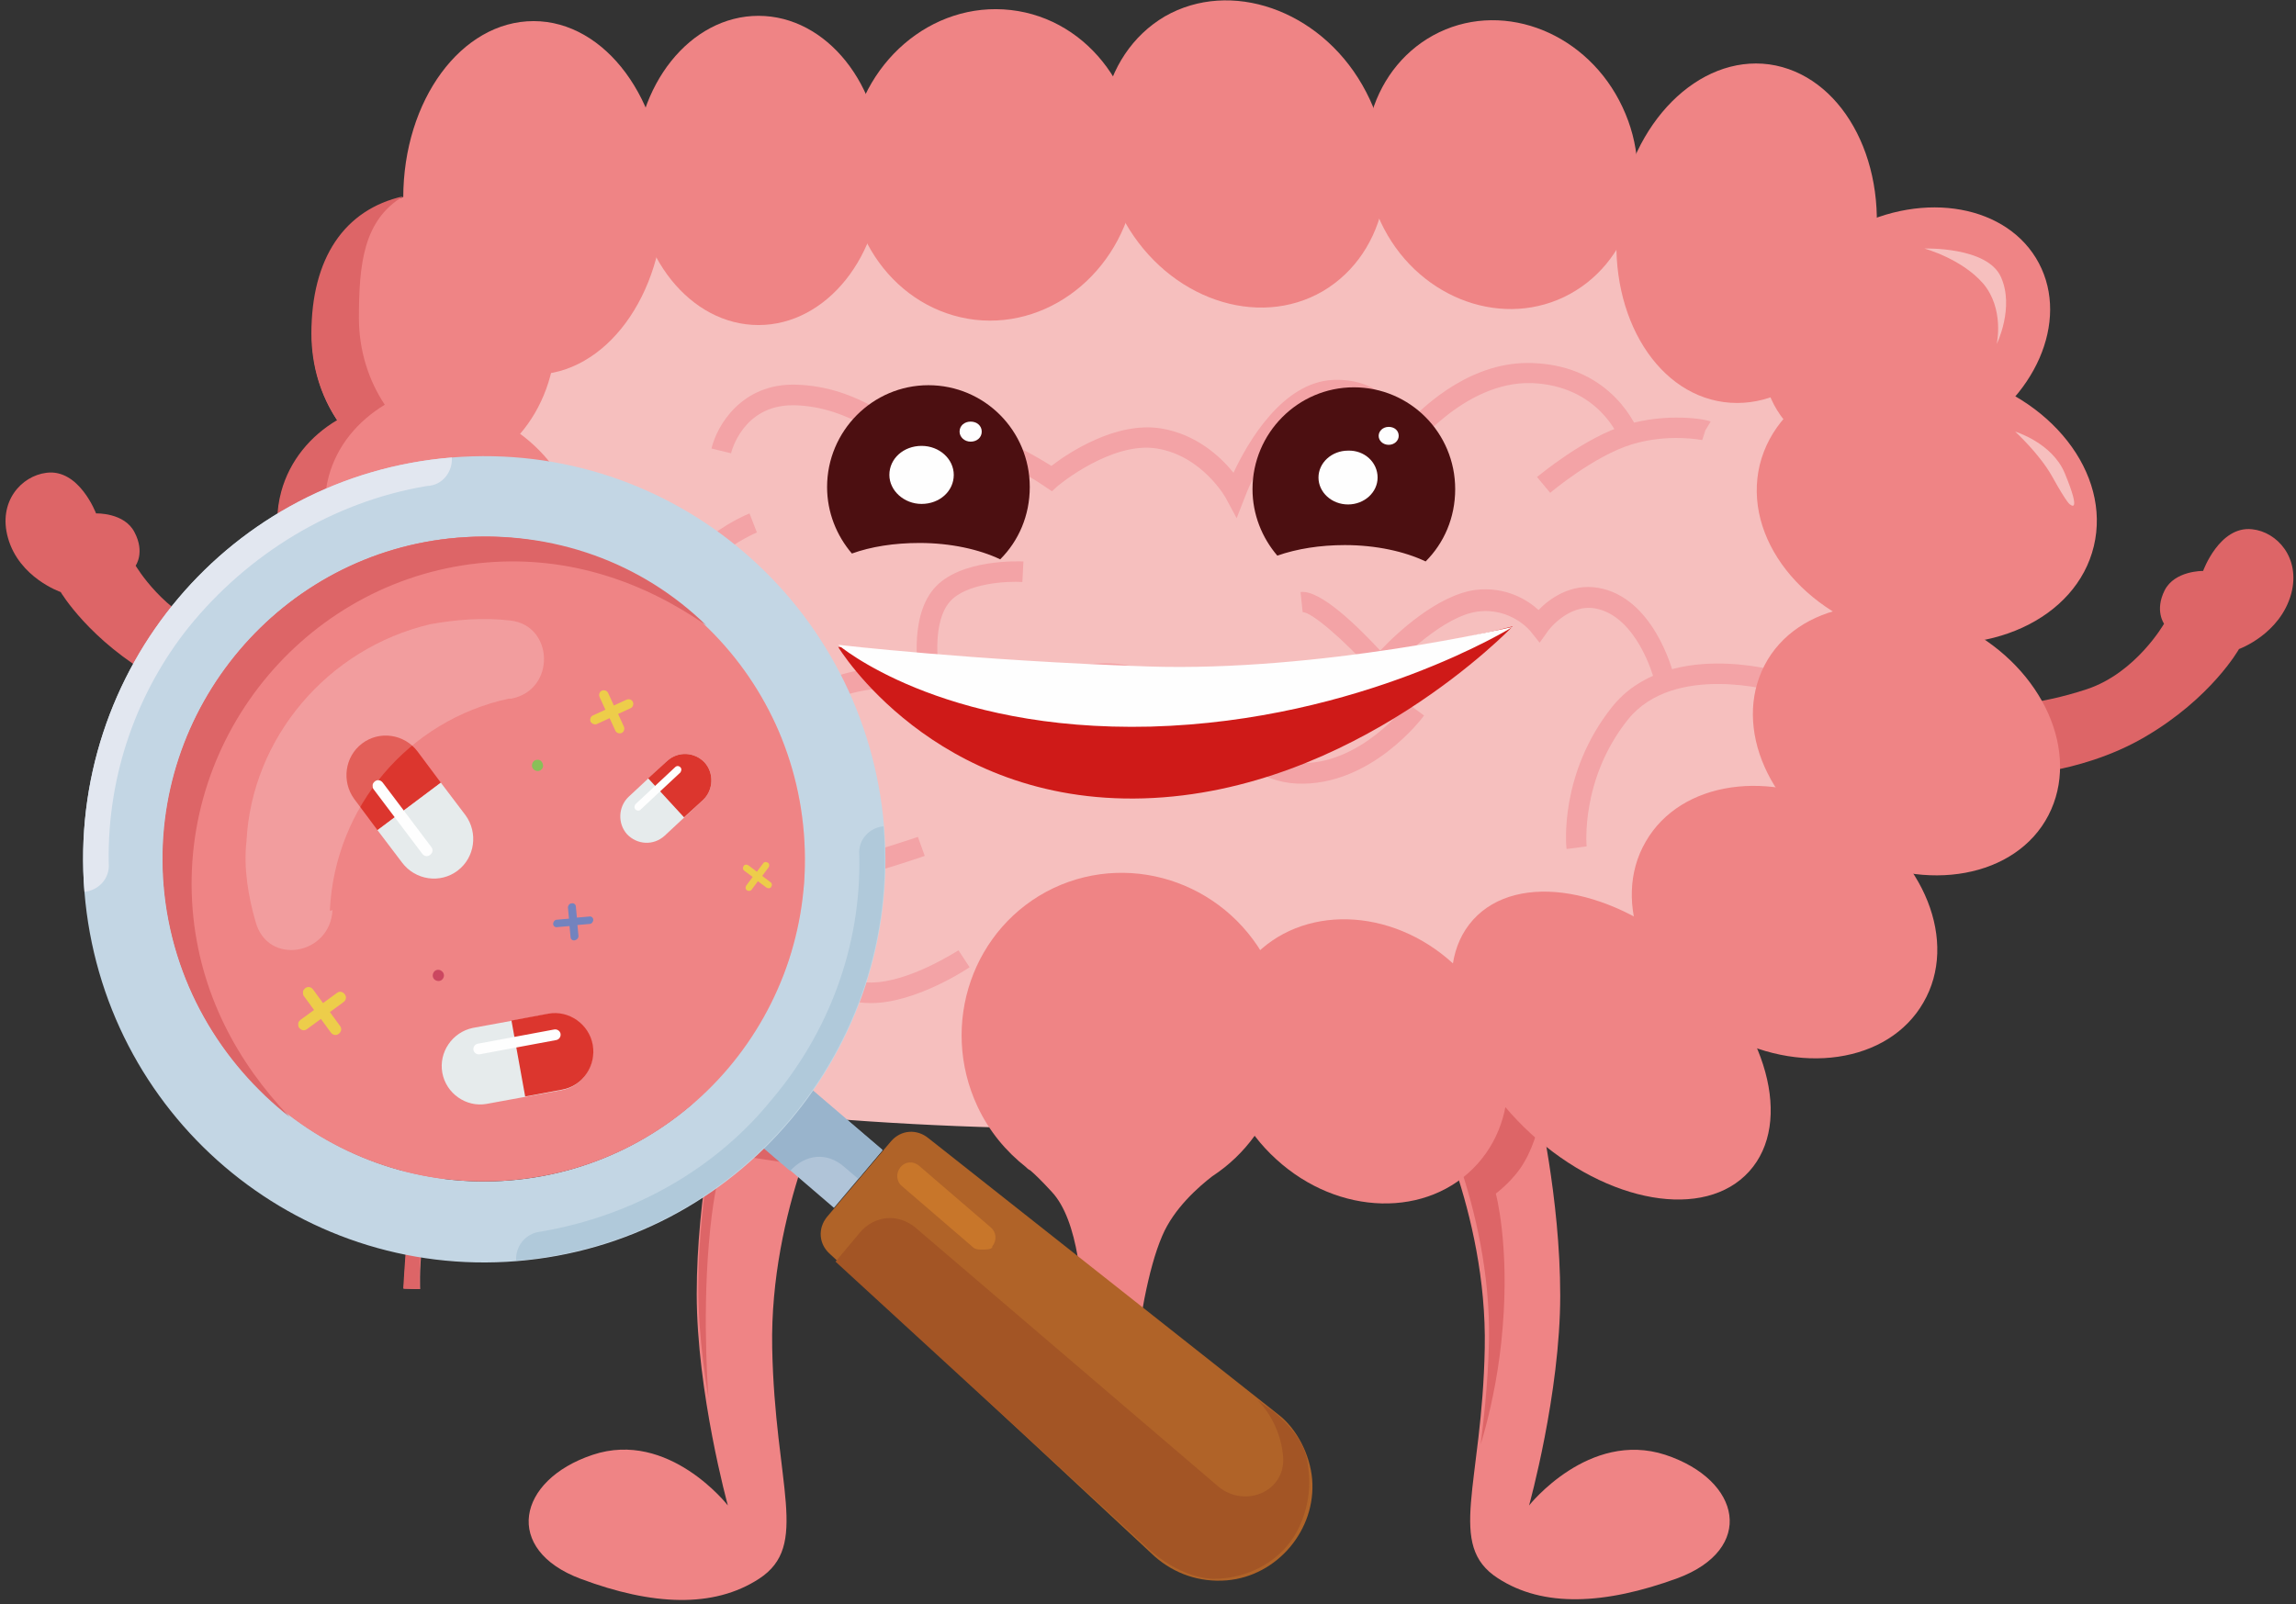 <svg version="1.1" xmlns="http://www.w3.org/2000/svg" xmlns:xlink="http://www.w3.org/1999/xlink" x="0px" y="0px"
	 viewBox="0 0 435 304" style="enable-background:new 0 0 435 304;" xml:space="preserve">
<rect x="0" y="0" width="435" height="304" fill="#333333" stroke="none"/>
<style type="text/css">
	.st0{clip-path:url(#SVGID_2_);}
	.st1{fill:#DD6567;}
	.st2{clip-path:url(#SVGID_4_);}
	.st3{clip-path:url(#SVGID_6_);}
	.st4{fill:#EF8485;}
	.st5{clip-path:url(#SVGID_8_);}
	.st6{clip-path:url(#SVGID_10_);}
	.st7{clip-path:url(#SVGID_12_);}
	.st8{clip-path:url(#SVGID_14_);}
	.st9{fill:#F6BFBE;}
	.st10{clip-path:url(#SVGID_16_);}
	.st11{fill:#F3A3A6;}
	.st12{clip-path:url(#SVGID_18_);}
	.st13{clip-path:url(#SVGID_20_);}
	.st14{clip-path:url(#SVGID_22_);}
	.st15{clip-path:url(#SVGID_24_);}
	.st16{clip-path:url(#SVGID_26_);}
	.st17{clip-path:url(#SVGID_28_);}
	.st18{clip-path:url(#SVGID_30_);}
	.st19{clip-path:url(#SVGID_32_);}
	.st20{clip-path:url(#SVGID_34_);}
	.st21{clip-path:url(#SVGID_36_);}
	.st22{clip-path:url(#SVGID_38_);}
	.st23{clip-path:url(#SVGID_40_);}
	.st24{clip-path:url(#SVGID_42_);}
	.st25{clip-path:url(#SVGID_44_);}
	.st26{clip-path:url(#SVGID_46_);}
	.st27{clip-path:url(#SVGID_48_);}
	.st28{clip-path:url(#SVGID_50_);}
	.st29{clip-path:url(#SVGID_52_);}
	.st30{clip-path:url(#SVGID_54_);}
	.st31{clip-path:url(#SVGID_56_);}
	.st32{clip-path:url(#SVGID_58_);}
	.st33{clip-path:url(#SVGID_60_);}
	.st34{clip-path:url(#SVGID_62_);}
	.st35{clip-path:url(#SVGID_64_);}
	.st36{clip-path:url(#SVGID_66_);}
	.st37{clip-path:url(#SVGID_68_);}
	.st38{clip-path:url(#SVGID_70_);}
	.st39{clip-path:url(#SVGID_72_);}
	.st40{fill:#4C0F11;}
	.st41{clip-path:url(#SVGID_74_);}
	.st42{fill:#FEFEFE;}
	.st43{clip-path:url(#SVGID_76_);}
	.st44{clip-path:url(#SVGID_78_);}
	.st45{clip-path:url(#SVGID_80_);}
	.st46{clip-path:url(#SVGID_82_);}
	.st47{clip-path:url(#SVGID_84_);}
	.st48{fill:#CF1A18;}
	.st49{clip-path:url(#SVGID_86_);}
	.st50{clip-path:url(#SVGID_88_);}
	.st51{clip-path:url(#SVGID_90_);}
	.st52{clip-path:url(#SVGID_92_);}
	.st53{fill:#B06328;}
	.st54{clip-path:url(#SVGID_94_);}
	.st55{fill:#B0C4D8;}
	.st56{clip-path:url(#SVGID_96_);}
	.st57{fill:#99B4CC;}
	.st58{clip-path:url(#SVGID_98_);}
	.st59{fill:#C3D6E4;}
	.st60{clip-path:url(#SVGID_100_);}
	.st61{clip-path:url(#SVGID_102_);}
	.st62{clip-path:url(#SVGID_104_);}
	.st63{fill:#B0C9DA;}
	.st64{clip-path:url(#SVGID_106_);}
	.st65{fill:#E2E7F0;}
	.st66{clip-path:url(#SVGID_108_);}
	.st67{fill:#A35525;}
	.st68{clip-path:url(#SVGID_110_);}
	.st69{fill:#C8762A;}
	.st70{clip-path:url(#SVGID_112_);}
	.st71{fill:#CB4760;}
	.st72{clip-path:url(#SVGID_114_);}
	.st73{fill:#89BF58;}
	.st74{clip-path:url(#SVGID_116_);}
	.st75{fill:#7383BE;}
	.st76{clip-path:url(#SVGID_118_);}
	.st77{fill:#EDCD4A;}
	.st78{clip-path:url(#SVGID_120_);}
	.st79{clip-path:url(#SVGID_122_);}
	.st80{clip-path:url(#SVGID_124_);}
	.st81{fill:#E6EBEC;}
	.st82{clip-path:url(#SVGID_126_);}
	.st83{fill:#DC362E;}
	.st84{clip-path:url(#SVGID_128_);}
	.st85{clip-path:url(#SVGID_130_);}
	.st86{clip-path:url(#SVGID_132_);}
	.st87{clip-path:url(#SVGID_134_);}
	.st88{clip-path:url(#SVGID_136_);}
	.st89{clip-path:url(#SVGID_138_);}
	.st90{clip-path:url(#SVGID_140_);}
	.st91{clip-path:url(#SVGID_142_);}
	.st92{fill:#FEFEFE;fill-opacity:0.204;}
</style>
<g>
	<defs>
		<rect id="SVGID_1_" x="1.1" y="89.5" width="56.7" height="46.1"/>
	</defs>
	<clipPath id="SVGID_2_">
		<use xlink:href="#SVGID_1_"  style="overflow:visible;"/>
	</clipPath>
	<g class="st0">
		<path class="st1" d="M56.8,135.6c0,0-14.3,0.2-27.1-7c-12.8-7.2-18.2-16.4-18.2-16.4s-7.9-2.7-10-10.3c-1.9-6.8,2.5-11.7,7.3-12.3
			c6.2-0.8,9.4,7.7,9.4,7.7s5.4-0.2,7.3,3.6c2,3.8,0.2,6.3,0.2,6.3s5.4,9.2,14.7,12.2c9.4,3,17.2,3.1,17.2,3.1L56.8,135.6z"/>
	</g>
</g>
<g>
	<defs>
		<rect id="SVGID_3_" x="-796.7" y="-164.3" width="1438" height="2875"/>
	</defs>
	<clipPath id="SVGID_4_">
		<use xlink:href="#SVGID_3_"  style="overflow:visible;"/>
	</clipPath>
	<g class="st2">
		<path class="st1" d="M379.3,147.1c0,0,14.3,0,27-7.4c12.7-7.4,17.9-16.7,17.9-16.7s7.8-2.8,9.9-10.5c1.8-6.8-2.7-11.7-7.4-12.2
			c-6.2-0.7-9.3,7.9-9.3,7.9s-5.4-0.1-7.3,3.7c-1.9,3.8-0.1,6.3-0.1,6.3s-5.3,9.3-14.6,12.4c-9.3,3.1-17.2,3.3-17.2,3.3L379.3,147.1
			z"/>
	</g>
</g>
<g>
	<defs>
		<rect id="SVGID_5_" x="-796.7" y="-164.3" width="1438" height="2875"/>
	</defs>
	<clipPath id="SVGID_6_">
		<use xlink:href="#SVGID_5_"  style="overflow:visible;"/>
	</clipPath>
	<g class="st3">
		<path class="st4" d="M136.3,208.3c0,0-4.3,18.2-4.3,36.9s5.9,40.1,5.9,40.1s-11.2-14.4-25.6-9.6c-14.4,4.8-17,18-2.3,23.5
			c13.6,5.1,25.2,5.6,33.8,0c9.7-6.3,3-17.6,2.5-43.8c-0.5-26.2,11.4-48.6,11.4-48.6L136.3,208.3z"/>
	</g>
</g>
<g>
	<defs>
		<path id="SVGID_7_" d="M132.3,244.2c0-18.4,4.4-36.3,4.4-36.3l21.8-1.6c0,0-12.2,22.1-11.6,47.9c0.2,8.7,1.1,15.7,1.8,21.4
			c1.4,11.3,2.2,17.6-4.4,21.8c-8.7,5.5-20.6,5-34.5,0c-15-5.4-12.3-18.4,2.4-23.2c14.7-4.7,26.1,9.5,26.1,9.5
			S132.3,262.6,132.3,244.2z"/>
	</defs>
	<clipPath id="SVGID_8_">
		<use xlink:href="#SVGID_7_"  style="overflow:visible;"/>
	</clipPath>
	<g class="st5">
		<path class="st1" d="M134.3,265.9c0,0-1.3-14.9,0-30.2c1.3-15.7,3.8-17,3.8-17l16.3,2.5l5.6-16.3l-26.1-1.6c0,0-4.2,26.2-3.6,37.2
			C130.9,251.5,134.3,265.9,134.3,265.9"/>
	</g>
</g>
<g>
	<defs>
		<rect id="SVGID_9_" x="-796.7" y="-164.3" width="1438" height="2875"/>
	</defs>
	<clipPath id="SVGID_10_">
		<use xlink:href="#SVGID_9_"  style="overflow:visible;"/>
	</clipPath>
	<g class="st6">
		<path class="st4" d="M291.3,208.8c0,0,4.3,18.1,4.3,36.7c0,18.6-5.9,39.8-5.9,39.8s11.3-14.3,25.8-9.6
			c14.5,4.8,17.1,17.9,2.3,23.4c-13.7,5-25.4,5.6-34,0c-9.8-6.3-3-17.5-2.5-43.6c0.5-26-11.5-48.3-11.5-48.3L291.3,208.8z"/>
	</g>
</g>
<g>
	<defs>
		<path id="SVGID_11_" d="M280.3,275.6c0.7-5.7,1.6-12.7,1.8-21.4c0.5-25.8-11.6-47.9-11.6-47.9l21.8,1.6c0,0,4.4,17.9,4.4,36.3
			s-6,39.5-6,39.5s11.4-14.2,26.1-9.5c14.7,4.7,17.4,17.8,2.4,23.2c-13.9,5-25.7,5.5-34.5,0C278.1,293.2,278.9,286.9,280.3,275.6z"
			/>
	</defs>
	<clipPath id="SVGID_12_">
		<use xlink:href="#SVGID_11_"  style="overflow:visible;"/>
	</clipPath>
	<g class="st7">
		<path class="st1" d="M279.1,278c0,0,4.4-11.2,5.6-26.5c1.3-15.7-1.3-25.3-1.3-25.3s3.5-2.6,5.4-6c2-3.3,3.1-8.3,3.1-8.3l-7.8-7.6
			l-11.6-1.2c0,0,4.9,24.9,5.5,36C278.6,250.3,279.1,278,279.1,278"/>
	</g>
</g>
<g>
	<defs>
		<rect id="SVGID_13_" x="-796.7" y="-164.3" width="1438" height="2875"/>
	</defs>
	<clipPath id="SVGID_14_">
		<use xlink:href="#SVGID_13_"  style="overflow:visible;"/>
	</clipPath>
	<g class="st8">
		<path class="st9" d="M79.3,119.2c0,0-16.7,71.3,23.5,84.2c40.2,12.9,185.5,18.5,224.4-10.3c38.9-28.8,41.5-114.7,41.9-116
			c0.4-1.3-14.5-30.9-81.6-47.2c-67.1-16.3-167.1-7.3-188.1,13.3C78.4,63.8,79.3,119.2,79.3,119.2"/>
	</g>
</g>
<g>
	<defs>
		<rect id="SVGID_15_" x="-796.7" y="-164.3" width="1438" height="2875"/>
	</defs>
	<clipPath id="SVGID_16_">
		<use xlink:href="#SVGID_15_"  style="overflow:visible;"/>
	</clipPath>
	<g class="st10">
		<path class="st11" d="M138.5,85.9l-3.7-0.9c1-4.3,5.7-12.4,16-12.1c12.1,0.3,20.5,8.3,20.8,8.6l-2.7,2.8
			c-0.1-0.1-7.7-7.2-18.3-7.5c-0.1,0-0.3,0-0.4,0C140.8,76.8,138.6,85.5,138.5,85.9"/>
	</g>
</g>
<g>
	<defs>
		<rect id="SVGID_17_" x="-796.7" y="-164.3" width="1438" height="2875"/>
	</defs>
	<clipPath id="SVGID_18_">
		<use xlink:href="#SVGID_17_"  style="overflow:visible;"/>
	</clipPath>
	<g class="st12">
		<path class="st11" d="M234.3,98.2l-2-3.7c0-0.1-4.5-8.1-13.1-9.5c-8.6-1.4-18.7,7-18.8,7.1l-1.1,1l-1.2-0.8
			c-0.1-0.1-11.2-7.8-20.5-8.4c-8.6-0.6-12.8,5.6-13,5.9l-3.2-2.1c0.2-0.3,5.5-8.3,16.5-7.6c8.6,0.6,18,6.1,21.3,8.2
			c3.1-2.4,12.2-8.5,20.8-7.1c6.7,1.1,11.3,5.4,13.7,8.4c2.7-5.8,9.3-17.2,18.9-17.6c7.9-0.3,12,4.4,13.7,8.6
			c4.1-4.4,12.9-12.2,24-11.8c15.4,0.5,20,12.7,20.2,13.2l-3.6,1.3l1.8-0.7l-1.8,0.7c-0.2-0.4-4-10.2-16.7-10.7
			c-13-0.4-23.1,13.1-23.2,13.2l-3,4l-0.5-5c-0.1-1-1.3-9.5-10.7-9.1c-8.4,0.4-15,13.4-16.9,18.4L234.3,98.2z"/>
	</g>
</g>
<g>
	<defs>
		<rect id="SVGID_19_" x="-796.7" y="-164.3" width="1438" height="2875"/>
	</defs>
	<clipPath id="SVGID_20_">
		<use xlink:href="#SVGID_19_"  style="overflow:visible;"/>
	</clipPath>
	<g class="st13">
		<path class="st11" d="M293.7,93.4l-2.5-3c0.4-0.3,9-7.5,16.9-9.9c7.6-2.3,15.1-1.1,16-0.6l-2,3.3l1-1.6l-0.6,1.8
			c-0.1,0-6.3-1.3-13.3,0.8C302,86.4,293.8,93.3,293.7,93.4"/>
	</g>
</g>
<g>
	<defs>
		<rect id="SVGID_21_" x="-796.7" y="-164.3" width="1438" height="2875"/>
	</defs>
	<clipPath id="SVGID_22_">
		<use xlink:href="#SVGID_21_"  style="overflow:visible;"/>
	</clipPath>
	<g class="st14">
		<path class="st11" d="M133.3,137.3c-0.3-0.2-7.6-4.3-7.9-18.2c-0.3-15,15.9-21.5,16.6-21.8l1.4,3.6l-0.7-1.8l0.7,1.8
			c-0.1,0.1-14.4,5.8-14.2,18.1c0.3,11.5,5.7,14.7,5.9,14.9L133.3,137.3z"/>
	</g>
</g>
<g>
	<defs>
		<rect id="SVGID_23_" x="-796.7" y="-164.3" width="1438" height="2875"/>
	</defs>
	<clipPath id="SVGID_24_">
		<use xlink:href="#SVGID_23_"  style="overflow:visible;"/>
	</clipPath>
	<g class="st15">
		<path class="st11" d="M174.2,128.8c-0.1-0.5-2.2-11.4,2.7-17.2c4.9-5.8,16.5-5.2,17-5.2l-0.2,3.9c-2.8-0.2-10.8,0.2-13.8,3.8
			c-3.1,3.6-2.4,11.3-1.8,14L174.2,128.8z"/>
	</g>
</g>
<g>
	<defs>
		<rect id="SVGID_25_" x="-796.7" y="-164.3" width="1438" height="2875"/>
	</defs>
	<clipPath id="SVGID_26_">
		<use xlink:href="#SVGID_25_"  style="overflow:visible;"/>
	</clipPath>
	<g class="st16">
		<path class="st11" d="M131.7,171.6c-1.1,0-2.1,0-3.1-0.1c-11.1-0.9-19.6-4.3-24.1-9.6c-2.4-2.8-3.5-6.2-3.2-9.6
			c0.7-7.7,5.7-8.8,11-10.1c4.2-0.9,8.9-2,13.8-6c6.6-5.4,14.7-0.5,18.2,2.2c2.7-3.7,9.8-11.4,23.5-11.9c12.5-0.5,18.8,5,21.6,8.5
			c2.7-3.6,8.9-9.3,20.2-9.3c8.6,0,14.9,5.3,21,10.4c5,4.2,9.8,8.2,15.3,8.5c11.8,0.6,20.7-11.2,20.8-11.3l3.1,2.3
			c-0.4,0.6-10.2,13.5-24.1,12.9c-6.8-0.3-12.3-4.9-17.6-9.4c-5.6-4.7-11.3-9.5-18.5-9.5c-13.7,0-18.4,9.7-18.5,9.8l-1.8,3.9
			l-1.7-3.9c-0.2-0.4-4.4-9.6-19.6-9c-15.4,0.6-21.2,11.4-21.4,11.8l-1.2,2.2l-1.9-1.7c-0.1-0.1-9-8.3-15-3.5
			c-5.6,4.6-11,5.8-15.4,6.8c-5.7,1.3-7.7,2-8.1,6.6c-0.2,2.4,0.6,4.7,2.3,6.8c3.8,4.5,11.6,7.5,21.5,8.3c15.5,1.2,44.8-9,45.1-9.1
			l1.3,3.6C175.3,162.2,148.3,171.6,131.7,171.6"/>
	</g>
</g>
<g>
	<defs>
		<rect id="SVGID_27_" x="-796.7" y="-164.3" width="1438" height="2875"/>
	</defs>
	<clipPath id="SVGID_28_">
		<use xlink:href="#SVGID_27_"  style="overflow:visible;"/>
	</clipPath>
	<g class="st17">
		<path class="st11" d="M261.6,129l-1.5-1.6c-5.4-6.1-11.6-11.4-13.3-11.4l-0.4-3.8c3.8-0.5,11,6.7,15.1,11.1
			c3.1-3.3,10.8-10.5,18-11.5c5.8-0.7,9.9,1.9,12,3.8c2-2.1,6.1-5.1,11.3-4.2c10.4,1.8,14,15.5,14.2,16.1l-3.7,1
			c0-0.1-3.2-11.8-11.1-13.2c-5.1-0.9-9,4.3-9,4.4l-1.5,2.1l-1.6-2c-0.1-0.2-3.8-4.7-10.1-3.9c-6.4,0.8-14.5,8.8-17.1,11.7
			L261.6,129z"/>
	</g>
</g>
<g>
	<defs>
		<rect id="SVGID_29_" x="-796.7" y="-164.3" width="1438" height="2875"/>
	</defs>
	<clipPath id="SVGID_30_">
		<use xlink:href="#SVGID_29_"  style="overflow:visible;"/>
	</clipPath>
	<g class="st18">
		<path class="st11" d="M296.8,160.9c-0.1-0.6-1.4-14.3,8.6-26.9c10.3-12.9,31.3-6.9,32.2-6.6l-1.1,3.7c-0.2-0.1-19.4-5.6-28.1,5.3
			c-9,11.3-7.8,23.9-7.8,24L296.8,160.9z"/>
	</g>
</g>
<g>
	<defs>
		<rect id="SVGID_31_" x="-796.7" y="-164.3" width="1438" height="2875"/>
	</defs>
	<clipPath id="SVGID_32_">
		<use xlink:href="#SVGID_31_"  style="overflow:visible;"/>
	</clipPath>
	<g class="st19">
		<path class="st11" d="M126.4,193.4c-13.1,0-24.9-18.5-25.3-19.3l3.3-2.1c0.1,0.2,11.1,17.5,22.1,17.5c11.3,0,21.4-8.8,21.5-8.9
			l1.2-1.1l1.3,1c0.1,0.1,7.3,5.7,14.5,5.7c7.3,0,16.5-6.1,16.6-6.1l2.1,3.2c-0.4,0.3-10.2,6.8-18.7,6.8c-6.7,0-13-3.8-15.6-5.6
			C146,187,136.9,193.4,126.4,193.4"/>
	</g>
</g>
<g>
	<defs>
		<rect id="SVGID_33_" x="-796.7" y="-164.3" width="1438" height="2875"/>
	</defs>
	<clipPath id="SVGID_34_">
		<use xlink:href="#SVGID_33_"  style="overflow:visible;"/>
	</clipPath>
	<g class="st20">
		<path class="st4" d="M111,172.7c-4.3,12.9-20.8,18.9-36.9,13.5C58,180.8,48.4,166,52.7,153.1c4.3-12.9,20.8-18.9,36.9-13.5
			C105.7,145,115.3,159.9,111,172.7"/>
	</g>
</g>
<g>
	<defs>
		<rect id="SVGID_35_" x="-796.7" y="-164.3" width="1438" height="2875"/>
	</defs>
	<clipPath id="SVGID_36_">
		<use xlink:href="#SVGID_35_"  style="overflow:visible;"/>
	</clipPath>
	<g class="st21">
		<path class="st4" d="M109,108.7c-3.7,13.2-19.1,20.5-34.4,16.2c-15.4-4.3-24.8-18.5-21.2-31.7C57.1,80,72.5,72.7,87.8,77
			C103.2,81.3,112.7,95.5,109,108.7"/>
	</g>
</g>
<g>
	<defs>
		<rect id="SVGID_37_" x="-796.7" y="-164.3" width="1438" height="2875"/>
	</defs>
	<clipPath id="SVGID_38_">
		<use xlink:href="#SVGID_37_"  style="overflow:visible;"/>
	</clipPath>
	<g class="st22">
		<path class="st4" d="M109.1,138.9c-3.4,12.4-18.9,18.9-34.6,14.6c-15.7-4.4-25.6-18-22.1-30.4c3.4-12.4,18.9-18.9,34.6-14.6
			C102.6,112.9,112.6,126.5,109.1,138.9"/>
	</g>
</g>
<g>
	<defs>
		<rect id="SVGID_39_" x="-796.7" y="-164.3" width="1438" height="2875"/>
	</defs>
	<clipPath id="SVGID_40_">
		<use xlink:href="#SVGID_39_"  style="overflow:visible;"/>
	</clipPath>
	<g class="st23">
		<path class="st4" d="M105.3,63.3c0,14.8-10.4,26.8-23.1,26.8c-12.8,0-23.1-12-23.1-26.8s10.4-26.8,23.1-26.8
			C95,36.5,105.3,48.5,105.3,63.3"/>
	</g>
</g>
<g>
	<defs>
		<rect id="SVGID_41_" x="-796.7" y="-164.3" width="1438" height="2875"/>
	</defs>
	<clipPath id="SVGID_42_">
		<use xlink:href="#SVGID_41_"  style="overflow:visible;"/>
	</clipPath>
	<g class="st24">
		<path class="st4" d="M125.8,37.5c0,18.5-11.1,33.5-24.7,33.5c-13.6,0-24.7-15-24.7-33.5S87.4,4,101.1,4
			C114.7,4,125.8,19,125.8,37.5"/>
	</g>
</g>
<g>
	<defs>
		<rect id="SVGID_43_" x="-796.7" y="-164.3" width="1438" height="2875"/>
	</defs>
	<clipPath id="SVGID_44_">
		<use xlink:href="#SVGID_43_"  style="overflow:visible;"/>
	</clipPath>
	<g class="st25">
		<path class="st4" d="M167.1,32.3c0,16.2-10.5,29.3-23.4,29.3c-12.9,0-23.4-13.1-23.4-29.3c0-16.2,10.5-29.3,23.4-29.3
			C156.6,3,167.1,16.1,167.1,32.3"/>
	</g>
</g>
<g>
	<defs>
		<rect id="SVGID_45_" x="-796.7" y="-164.3" width="1438" height="2875"/>
	</defs>
	<clipPath id="SVGID_46_">
		<use xlink:href="#SVGID_45_"  style="overflow:visible;"/>
	</clipPath>
	<g class="st26">
		<path class="st4" d="M215.2,34.4c-1.9,16.2-15.6,27.9-30.5,26.2c-15-1.8-25.5-16.3-23.7-32.5c1.9-16.2,15.5-27.9,30.5-26.2
			C206.5,3.6,217.1,18.2,215.2,34.4"/>
	</g>
</g>
<g>
	<defs>
		<rect id="SVGID_47_" x="-796.7" y="-164.3" width="1438" height="2875"/>
	</defs>
	<clipPath id="SVGID_48_">
		<use xlink:href="#SVGID_47_"  style="overflow:visible;"/>
	</clipPath>
	<g class="st27">
		<path class="st4" d="M258.1,16.1c8.3,14.4,4.9,31.8-7.5,39.1c-12.4,7.2-29.2,1.4-37.4-13c-8.3-14.4-4.9-31.8,7.5-39.1
			C233.1-4,249.9,1.8,258.1,16.1"/>
	</g>
</g>
<g>
	<defs>
		<rect id="SVGID_49_" x="-796.7" y="-164.3" width="1438" height="2875"/>
	</defs>
	<clipPath id="SVGID_50_">
		<use xlink:href="#SVGID_49_"  style="overflow:visible;"/>
	</clipPath>
	<g class="st28">
		<path class="st4" d="M355.2,47.5C352.8,65.2,340,78,326.6,76.2c-13.4-1.8-22.3-17.6-20-35.3c2.4-17.7,15.2-30.5,28.6-28.7
			C348.7,14.1,357.6,29.9,355.2,47.5"/>
	</g>
</g>
<g>
	<defs>
		<rect id="SVGID_51_" x="-796.7" y="-164.3" width="1438" height="2875"/>
	</defs>
	<clipPath id="SVGID_52_">
		<use xlink:href="#SVGID_51_"  style="overflow:visible;"/>
	</clipPath>
	<g class="st29">
		<path class="st4" d="M307.4,20.3c6.5,13.8,1.6,29.9-11.1,36c-12.6,6-28.2-0.3-34.7-14.2c-6.5-13.8-1.6-29.9,11.1-36
			C285.3,0.1,300.9,6.4,307.4,20.3"/>
	</g>
</g>
<g>
	<defs>
		<rect id="SVGID_53_" x="-796.7" y="-164.3" width="1438" height="2875"/>
	</defs>
	<clipPath id="SVGID_54_">
		<use xlink:href="#SVGID_53_"  style="overflow:visible;"/>
	</clipPath>
	<g class="st30">
		<path class="st4" d="M275.3,182.6c11.8,10.7,13.8,27.8,4.6,38c-9.3,10.3-26.3,9.9-38.1-0.9c-11.8-10.7-13.8-27.8-4.6-38.1
			C246.5,171.4,263.5,171.8,275.3,182.6"/>
	</g>
</g>
<g>
	<defs>
		<rect id="SVGID_55_" x="-796.7" y="-164.3" width="1438" height="2875"/>
	</defs>
	<clipPath id="SVGID_56_">
		<use xlink:href="#SVGID_55_"  style="overflow:visible;"/>
	</clipPath>
	<g class="st31">
		<path class="st4" d="M320.4,181.4c14.4,13.2,19.4,31.3,11,40.6c-8.4,9.3-26.8,6.1-41.3-7.1c-14.4-13.2-19.4-31.3-11-40.6
			C287.5,165,306,168.2,320.4,181.4"/>
	</g>
</g>
<g>
	<defs>
		<rect id="SVGID_57_" x="-796.7" y="-164.3" width="1438" height="2875"/>
	</defs>
	<clipPath id="SVGID_58_">
		<use xlink:href="#SVGID_57_"  style="overflow:visible;"/>
	</clipPath>
	<g class="st32">
		<path class="st4" d="M350.1,153.9c14.5,8.4,21,24.6,14.3,36.1c-6.6,11.5-23.7,14-38.3,5.6c-14.5-8.4-21-24.6-14.3-36.1
			C318.4,148,335.5,145.5,350.1,153.9"/>
	</g>
</g>
<g>
	<defs>
		<rect id="SVGID_59_" x="-796.7" y="-164.3" width="1438" height="2875"/>
	</defs>
	<clipPath id="SVGID_60_">
		<use xlink:href="#SVGID_59_"  style="overflow:visible;"/>
	</clipPath>
	<g class="st33">
		<path class="st4" d="M372.3,119c14.9,7.8,21.9,23.7,15.8,35.5c-6.1,11.8-23.2,14.9-38,7.1c-14.9-7.8-21.9-23.7-15.8-35.5
			C340.4,114.3,357.5,111.2,372.3,119"/>
	</g>
</g>
<g>
	<defs>
		<rect id="SVGID_61_" x="-796.7" y="-164.3" width="1438" height="2875"/>
	</defs>
	<clipPath id="SVGID_62_">
		<use xlink:href="#SVGID_61_"  style="overflow:visible;"/>
	</clipPath>
	<g class="st34">
		<path class="st4" d="M371.1,70.8c17.5,4.3,28.9,18.9,25.6,32.7c-3.3,13.8-20.2,21.6-37.7,17.3c-17.5-4.3-28.9-18.9-25.6-32.7
			C336.8,74.3,353.6,66.6,371.1,70.8"/>
	</g>
</g>
<g>
	<defs>
		<rect id="SVGID_63_" x="-796.7" y="-164.3" width="1438" height="2875"/>
	</defs>
	<clipPath id="SVGID_64_">
		<use xlink:href="#SVGID_63_"  style="overflow:visible;"/>
	</clipPath>
	<g class="st35">
		<path class="st4" d="M350.7,43.4c13.9-7.4,29.8-4.5,35.6,6.5c5.8,11-0.7,25.9-14.6,33.3c-13.9,7.4-29.8,4.5-35.6-6.5
			C330.3,65.7,336.8,50.8,350.7,43.4"/>
	</g>
</g>
<g>
	<defs>
		<rect id="SVGID_65_" x="-796.7" y="-164.3" width="1438" height="2875"/>
	</defs>
	<clipPath id="SVGID_66_">
		<use xlink:href="#SVGID_65_"  style="overflow:visible;"/>
	</clipPath>
	<g class="st36">
		<path class="st4" d="M110.4,197.6c0-11.2-11.2-20.3-25-20.3s-25,9.1-25,20.3c0,6.1,3.3,11.5,8.5,15.2l0,0c0,0,0.1,0.1,0.2,0.1
			c0.2,0.2,0.5,0.3,0.7,0.5c2.4,1.7,8.4,7,7.7,16c-0.8,11.1-1,14.8-1,14.8l3.1,0.1c0,0-0.7-14.2,4.9-21.5c3-4,6.8-5.3,8.6-5.9
			c0.3-0.1,0.5-0.2,0.8-0.2c0.3-0.1,0.4-0.1,0.4-0.1l-0.1,0C103.7,213.6,110.4,206.2,110.4,197.6"/>
	</g>
</g>
<g>
	<defs>
		<rect id="SVGID_67_" x="-796.7" y="-164.3" width="1438" height="2875"/>
	</defs>
	<clipPath id="SVGID_68_">
		<use xlink:href="#SVGID_67_"  style="overflow:visible;"/>
	</clipPath>
	<g class="st37">
		<path class="st1" d="M99.5,214.2c-7.8,0.9-17.3-0.7-21.7-4.4c-5.2-4.3-8.5-9.1-8.5-15.2c0-5.6,2.8-10.6,7.2-14.2
			c-12.1-6.7-18.6-19.2-14.9-30.2c1.2-3.5,3.3-6.5,6.1-8.9c-5.7-6-8.3-13.7-6.3-21.1c1-3.5,3-6.6,5.6-9.1c-4.7-6-6.7-13.6-4.7-20.9
			c1.6-5.8,5.5-10.4,10.6-13.5c-3-4.5-4.9-10.2-4.9-16.4c0-10.4,0.9-18.6,8.4-23.1c-11.2,2.5-17.4,11.8-17.4,26
			c0,6.2,1.8,11.9,4.9,16.4c-5.1,3-9,7.7-10.6,13.5c-2,7.3,0,14.8,4.7,20.9c-2.7,2.5-4.7,5.5-5.6,9.1c-2,7.3,0.6,15.1,6.3,21.1
			c-2.8,2.4-4.9,5.4-6.1,8.9c-3.7,11,2.9,23.4,14.9,30.2c-4.5,3.7-7.2,8.7-7.2,14.3c0,6.1,3.3,11.5,8.5,15.2l0,0
			c0,0,0.1,0.1,0.2,0.1c0.2,0.2,0.4,0.3,0.7,0.5c2.4,1.7,8.4,7,7.7,16c-0.8,11.1-1,14.8-1,14.8l3.1,0.1c0,0-0.7-14.2,4.9-21.5
			c3-4,6.8-5.3,8.6-5.9c0.3-0.1,0.5-0.2,0.8-0.2c0.3-0.1,0.4-0.1,0.4-0.1l-0.1,0C96.1,215.9,97.9,215.2,99.5,214.2"/>
	</g>
</g>
<g>
	<defs>
		<rect id="SVGID_69_" x="-796.7" y="-164.3" width="1438" height="2875"/>
	</defs>
	<clipPath id="SVGID_70_">
		<use xlink:href="#SVGID_69_"  style="overflow:visible;"/>
	</clipPath>
	<g class="st38">
		<path class="st4" d="M194.6,221.4c0.2,0.2,0.4,0.3,0.6,0.4c0.7,0.6,1.9,1.7,4.1,4.1c9.9,10.7,4.6,50.1,4.6,50.1l9.5,0.3
			c0,0,1.3-29.4,6.8-42.1c2.2-5.2,6.9-9.3,9.5-11.3c12.7-8.3,17.6-25.1,10.9-39.5c-7.4-15.6-25.7-22.3-41-15.1
			c-15.3,7.3-21.7,25.8-14.4,41.4c2.2,4.7,5.4,8.5,9.2,11.5L194.6,221.4z"/>
	</g>
</g>
<g>
	<defs>
		<rect id="SVGID_71_" x="-796.7" y="-164.3" width="1438" height="2875"/>
	</defs>
	<clipPath id="SVGID_72_">
		<use xlink:href="#SVGID_71_"  style="overflow:visible;"/>
	</clipPath>
	<g class="st39">
		<path class="st40" d="M174.2,102.9c5.9,0,11.3,1.2,15.3,3.1c3.5-3.5,5.6-8.3,5.6-13.7c0-10.7-8.6-19.3-19.2-19.3
			c-10.6,0-19.2,8.7-19.2,19.3c0,4.8,1.8,9.2,4.7,12.6C165,103.6,169.4,102.9,174.2,102.9"/>
	</g>
</g>
<g>
	<defs>
		<rect id="SVGID_73_" x="-796.7" y="-164.3" width="1438" height="2875"/>
	</defs>
	<clipPath id="SVGID_74_">
		<use xlink:href="#SVGID_73_"  style="overflow:visible;"/>
	</clipPath>
	<g class="st41">
		<path class="st42" d="M180.7,90c0,3.1-2.7,5.5-6.1,5.5c-3.3,0-6.1-2.5-6.1-5.5c0-3.1,2.7-5.5,6.1-5.5C178,84.5,180.7,87,180.7,90"
			/>
	</g>
</g>
<g>
	<defs>
		<rect id="SVGID_75_" x="-796.7" y="-164.3" width="1438" height="2875"/>
	</defs>
	<clipPath id="SVGID_76_">
		<use xlink:href="#SVGID_75_"  style="overflow:visible;"/>
	</clipPath>
	<g class="st43">
		<path class="st42" d="M186,81.8c0,1.1-0.9,1.9-2.1,1.9c-1.2,0-2.1-0.9-2.1-1.9c0-1.1,0.9-1.9,2.1-1.9
			C185.1,79.9,186,80.7,186,81.8"/>
	</g>
</g>
<g>
	<defs>
		<rect id="SVGID_77_" x="-796.7" y="-164.3" width="1438" height="2875"/>
	</defs>
	<clipPath id="SVGID_78_">
		<use xlink:href="#SVGID_77_"  style="overflow:visible;"/>
	</clipPath>
	<g class="st44">
		<path class="st40" d="M254.8,103.3c5.9,0,11.3,1.2,15.3,3.1c3.5-3.5,5.6-8.3,5.6-13.7c0-10.7-8.6-19.3-19.2-19.3
			c-10.6,0-19.2,8.7-19.2,19.3c0,4.8,1.8,9.2,4.7,12.6C245.7,104,250.1,103.3,254.8,103.3"/>
	</g>
</g>
<g>
	<defs>
		<rect id="SVGID_79_" x="-796.7" y="-164.3" width="1438" height="2875"/>
	</defs>
	<clipPath id="SVGID_80_">
		<use xlink:href="#SVGID_79_"  style="overflow:visible;"/>
	</clipPath>
	<g class="st45">
		<path class="st42" d="M261,90.5c0,2.8-2.5,5.1-5.6,5.1c-3.1,0-5.6-2.3-5.6-5.1c0-2.8,2.5-5.1,5.6-5.1
			C258.5,85.3,261,87.6,261,90.5"/>
	</g>
</g>
<g>
	<defs>
		<rect id="SVGID_81_" x="-796.7" y="-164.3" width="1438" height="2875"/>
	</defs>
	<clipPath id="SVGID_82_">
		<use xlink:href="#SVGID_81_"  style="overflow:visible;"/>
	</clipPath>
	<g class="st46">
		<path class="st42" d="M265,82.6c0,0.9-0.8,1.7-1.9,1.7s-1.9-0.8-1.9-1.7c0-0.9,0.8-1.7,1.9-1.7S265,81.6,265,82.6"/>
	</g>
</g>
<g>
	<defs>
		<rect id="SVGID_83_" x="-796.7" y="-164.3" width="1438" height="2875"/>
	</defs>
	<clipPath id="SVGID_84_">
		<use xlink:href="#SVGID_83_"  style="overflow:visible;"/>
	</clipPath>
	<g class="st47">
		<path class="st48" d="M158.8,122.6c0,0,18,29.9,57.9,28.7c40-1.2,69.9-32.6,69.9-32.6s-36.5,9.7-69.2,8.5
			C184.6,126,158.8,122.6,158.8,122.6"/>
	</g>
</g>
<g>
	<defs>
		<rect id="SVGID_85_" x="-796.7" y="-164.3" width="1438" height="2875"/>
	</defs>
	<clipPath id="SVGID_86_">
		<use xlink:href="#SVGID_85_"  style="overflow:visible;"/>
	</clipPath>
	<g class="st49">
		<path class="st42" d="M158.8,122.2c0,0,19.2,16.5,59.2,15.5c40-1.1,68.6-18.9,68.6-18.9s-36.5,8.6-69.2,7.5
			C184.6,125.2,158.8,122.2,158.8,122.2"/>
	</g>
</g>
<g>
	<defs>
		<rect id="SVGID_87_" x="-796.7" y="-164.3" width="1438" height="2875"/>
	</defs>
	<clipPath id="SVGID_88_">
		<use xlink:href="#SVGID_87_"  style="overflow:visible;"/>
	</clipPath>
	<g class="st50">
		<path class="st9" d="M364.6,47.1c0,0,11.9-0.4,14.5,5.4c2.6,5.8-0.8,12.7-0.8,12.7s1.5-6.7-2.6-11.5
			C371.6,49,364.6,47.1,364.6,47.1"/>
	</g>
</g>
<g>
	<defs>
		<rect id="SVGID_89_" x="-796.7" y="-164.3" width="1438" height="2875"/>
	</defs>
	<clipPath id="SVGID_90_">
		<use xlink:href="#SVGID_89_"  style="overflow:visible;"/>
	</clipPath>
	<g class="st51">
		<path class="st9" d="M381.8,81.8c0,0,7,2.1,9.4,7.9c3.3,8,1,5.9,1,5.9s-0.4,0.1-3.4-5.3C386.4,86,381.8,81.8,381.8,81.8"/>
	</g>
</g>
<g>
	<defs>
		<rect id="SVGID_91_" x="-796.7" y="-164.3" width="1438" height="2875"/>
	</defs>
	<clipPath id="SVGID_92_">
		<use xlink:href="#SVGID_91_"  style="overflow:visible;"/>
	</clipPath>
	<g class="st52">
		<path class="st53" d="M248.6,280.3L248.6,280.3c0.8,9.6-6.6,18.4-16.2,19.2c-5.1,0.4-9.8-1.2-13.6-4.5l-61.5-57.3
			c-2.2-1.9-2.4-4.9-0.6-7.1l12.1-14.3c1.9-2.2,4.9-2.4,7.1-0.6l66.2,52.3C245.8,270.8,248.2,275.8,248.6,280.3"/>
	</g>
</g>
<g>
	<defs>
		<rect id="SVGID_93_" x="-796.7" y="-164.3" width="1438" height="2875"/>
	</defs>
	<clipPath id="SVGID_94_">
		<use xlink:href="#SVGID_93_"  style="overflow:visible;"/>
	</clipPath>
	<g class="st54">
		<path class="st55" d="M167.2,218l-9.2,10.9L141.8,215l9.2-10.9L167.2,218z"/>
	</g>
</g>
<g>
	<defs>
		<rect id="SVGID_95_" x="-796.7" y="-164.3" width="1438" height="2875"/>
	</defs>
	<clipPath id="SVGID_96_">
		<use xlink:href="#SVGID_95_"  style="overflow:visible;"/>
	</clipPath>
	<g class="st56">
		<path class="st57" d="M159.9,221.1l2.7,2.3l4.6-5.5l-16.4-14l-9.3,11l8.2,7C152.6,218.7,156.7,218.3,159.9,221.1"/>
	</g>
</g>
<g>
	<defs>
		<rect id="SVGID_97_" x="-796.7" y="-164.3" width="1438" height="2875"/>
	</defs>
	<clipPath id="SVGID_98_">
		<use xlink:href="#SVGID_97_"  style="overflow:visible;"/>
	</clipPath>
	<g class="st58">
		<path class="st59" d="M96.6,223.7c-33.3,2.7-62.8-22.5-65.5-56c-2.7-33.5,22.4-63.1,55.7-65.8c33.3-2.7,62.8,22.5,65.5,56
			C155,191.4,129.9,221,96.6,223.7 M85.6,86.7c-41.9,3.4-73,40.2-69.6,82.3c3.4,42.1,40,73.4,81.9,70c41.9-3.4,73-40.2,69.6-82.3
			C164,114.6,127.5,83.3,85.6,86.7"/>
	</g>
</g>
<g>
	<defs>
		<rect id="SVGID_99_" x="-796.7" y="-164.3" width="1438" height="2875"/>
	</defs>
	<clipPath id="SVGID_100_">
		<use xlink:href="#SVGID_99_"  style="overflow:visible;"/>
	</clipPath>
	<g class="st60">
		<path class="st4" d="M86.8,101.9c33.5-2.7,62.8,22.3,65.5,56c2.7,33.6-22.2,63.1-55.7,65.8c-33.5,2.7-62.8-22.3-65.5-56
			C28.4,134.1,53.3,104.7,86.8,101.9"/>
	</g>
</g>
<g>
	<defs>
		<rect id="SVGID_101_" x="-796.7" y="-164.3" width="1438" height="2875"/>
	</defs>
	<clipPath id="SVGID_102_">
		<use xlink:href="#SVGID_101_"  style="overflow:visible;"/>
	</clipPath>
	<g class="st61">
		<path class="st1" d="M36.5,172.4c-2.7-33.5,22.4-63.1,55.7-65.8c15.7-1.3,29.8,3.7,41.6,11.9c-12.1-11.8-28.9-18.1-47.1-16.6
			c-33.3,2.7-58.4,32.3-55.7,65.8c1.5,18.3,10.9,33.8,23.9,44C45,201.4,37.8,188.2,36.5,172.4"/>
	</g>
</g>
<g>
	<defs>
		<rect id="SVGID_103_" x="-796.7" y="-164.3" width="1438" height="2875"/>
	</defs>
	<clipPath id="SVGID_104_">
		<use xlink:href="#SVGID_103_"  style="overflow:visible;"/>
	</clipPath>
	<g class="st62">
		<path class="st63" d="M97.8,238.9L97.8,238.9c41.9-3.4,73-40.2,69.6-82.3c-2.5,0.2-4.9,2.4-4.6,5.5c0.4,17.3-5.9,33.7-16.6,46.3
			c-10.6,13.1-26.2,22-43.7,25C99.4,233.7,97.6,236.4,97.8,238.9"/>
	</g>
</g>
<g>
	<defs>
		<rect id="SVGID_105_" x="-796.7" y="-164.3" width="1438" height="2875"/>
	</defs>
	<clipPath id="SVGID_106_">
		<use xlink:href="#SVGID_105_"  style="overflow:visible;"/>
	</clipPath>
	<g class="st64">
		<path class="st65" d="M85.6,86.7L85.6,86.7c-41.9,3.4-73,40.2-69.6,82.3c2.5-0.2,4.9-2.4,4.6-5.5c-0.3-16.8,5.5-32.6,15.2-44.7
			c11.1-13.7,27.1-23.7,45.1-26.7C83.9,92,85.8,89.3,85.6,86.7"/>
	</g>
</g>
<g>
	<defs>
		<rect id="SVGID_107_" x="-796.7" y="-164.3" width="1438" height="2875"/>
	</defs>
	<clipPath id="SVGID_108_">
		<use xlink:href="#SVGID_107_"  style="overflow:visible;"/>
	</clipPath>
	<g class="st66">
		<path class="st67" d="M241.4,267.6l-3.2-2.3c2.8,2.8,4.6,6.8,4.9,10.8c0.5,6.6-7.3,9.8-12.3,5.6l-57.3-49
			c-3.3-2.8-7.8-2.4-10.6,0.9l-4.6,5.5l59.8,54.9c3.3,2.8,7.5,5,11.6,5.2c5.6,0.1,11-2.4,14.2-6.3c3.2-3.8,4.8-9.6,3.9-15.1
			C247.5,273.8,244.7,270.4,241.4,267.6"/>
	</g>
</g>
<g>
	<defs>
		<rect id="SVGID_109_" x="-796.7" y="-164.3" width="1438" height="2875"/>
	</defs>
	<clipPath id="SVGID_110_">
		<use xlink:href="#SVGID_109_"  style="overflow:visible;"/>
	</clipPath>
	<g class="st68">
		<path class="st69" d="M186.6,236.8c-0.5,0-1.5,0.1-2.1-0.3l-13.6-11.7c-1.1-0.9-1.2-2.5-0.3-3.6c0.9-1.1,2.4-1.2,3.5-0.3
			l13.6,11.7c1.1,0.9,1.2,2.5,0.3,3.6C188.1,236.7,187.1,236.8,186.6,236.8"/>
	</g>
</g>
<g>
	<defs>
		<rect id="SVGID_111_" x="-796.7" y="-164.3" width="1438" height="2875"/>
	</defs>
	<clipPath id="SVGID_112_">
		<use xlink:href="#SVGID_111_"  style="overflow:visible;"/>
	</clipPath>
	<g class="st70">
		<path class="st71" d="M84.1,185c-0.1,0.6-0.6,1-1.2,0.9c-0.6-0.1-1-0.6-0.9-1.2c0.1-0.6,0.6-1,1.2-0.9
			C83.7,183.9,84.2,184.4,84.1,185"/>
	</g>
</g>
<g>
	<defs>
		<rect id="SVGID_113_" x="-796.7" y="-164.3" width="1438" height="2875"/>
	</defs>
	<clipPath id="SVGID_114_">
		<use xlink:href="#SVGID_113_"  style="overflow:visible;"/>
	</clipPath>
	<g class="st72">
		<path class="st73" d="M102.9,145.2c-0.1,0.6-0.6,1-1.2,0.9c-0.6-0.1-1-0.6-0.9-1.2c0.1-0.6,0.6-1,1.2-0.9
			C102.5,144,102.9,144.6,102.9,145.2"/>
	</g>
</g>
<g>
	<defs>
		<rect id="SVGID_115_" x="-796.7" y="-164.3" width="1438" height="2875"/>
	</defs>
	<clipPath id="SVGID_116_">
		<use xlink:href="#SVGID_115_"  style="overflow:visible;"/>
	</clipPath>
	<g class="st74">
		<path class="st75" d="M109.6,177.4l-0.2-2.1l2.3-0.2c0.4,0,0.7-0.4,0.7-0.8c0-0.4-0.4-0.7-0.8-0.6l-2.3,0.2l-0.2-2.1
			c0-0.4-0.4-0.7-0.8-0.6c-0.4,0-0.7,0.4-0.7,0.8l0.2,2.1l-2.3,0.2c-0.4,0-0.7,0.4-0.7,0.8c0,0.4,0.4,0.7,0.8,0.6l2.3-0.2l0.2,2.1
			c0,0.4,0.4,0.7,0.8,0.6C109.3,178.1,109.6,177.8,109.6,177.4"/>
	</g>
</g>
<g>
	<defs>
		<rect id="SVGID_117_" x="-796.7" y="-164.3" width="1438" height="2875"/>
	</defs>
	<clipPath id="SVGID_118_">
		<use xlink:href="#SVGID_117_"  style="overflow:visible;"/>
	</clipPath>
	<g class="st76">
		<path class="st77" d="M142.4,168.6l1.2-1.6l1.6,1.2c0.3,0.2,0.7,0.2,0.9-0.1c0.2-0.3,0.2-0.7-0.1-0.9l-1.6-1.2l1.2-1.6
			c0.2-0.3,0.2-0.7-0.1-0.9c-0.3-0.2-0.7-0.2-0.9,0.1l-1.2,1.6l-1.6-1.2c-0.3-0.2-0.7-0.2-0.9,0.1c-0.2,0.3-0.2,0.7,0.1,0.9l1.6,1.2
			l-1.2,1.6c-0.2,0.3-0.2,0.7,0.1,0.9C141.7,168.9,142.2,168.9,142.4,168.6"/>
	</g>
</g>
<g>
	<defs>
		<rect id="SVGID_119_" x="-796.7" y="-164.3" width="1438" height="2875"/>
	</defs>
	<clipPath id="SVGID_120_">
		<use xlink:href="#SVGID_119_"  style="overflow:visible;"/>
	</clipPath>
	<g class="st78">
		<path class="st77" d="M113.1,137.2l2.4-1.1l1.1,2.4c0.2,0.4,0.7,0.6,1.2,0.4c0.4-0.2,0.6-0.7,0.4-1.2l-1.1-2.4l2.4-1.1
			c0.4-0.2,0.6-0.7,0.4-1.2c-0.2-0.4-0.7-0.6-1.2-0.4l-2.4,1.1l-1.1-2.4c-0.2-0.4-0.7-0.6-1.2-0.4c-0.4,0.2-0.6,0.7-0.4,1.2l1.1,2.4
			l-2.4,1.1c-0.4,0.2-0.6,0.7-0.4,1.2C112.2,137.2,112.7,137.4,113.1,137.2"/>
	</g>
</g>
<g>
	<defs>
		<rect id="SVGID_121_" x="-796.7" y="-164.3" width="1438" height="2875"/>
	</defs>
	<clipPath id="SVGID_122_">
		<use xlink:href="#SVGID_121_"  style="overflow:visible;"/>
	</clipPath>
	<g class="st79">
		<path class="st77" d="M60.8,193.1l1.9,2.6c0.4,0.5,1,0.6,1.5,0.2c0.5-0.4,0.6-1,0.2-1.5l-1.9-2.6l2.6-1.9c0.5-0.4,0.6-1,0.2-1.5
			c-0.4-0.5-1-0.6-1.5-0.2l-2.6,1.9l-1.9-2.6c-0.4-0.5-1-0.6-1.5-0.2c-0.2,0.2-0.4,0.4-0.4,0.7c0,0.3,0,0.6,0.2,0.8l1.9,2.6
			l-2.6,1.9c-0.2,0.2-0.4,0.4-0.4,0.7c0,0.3,0,0.6,0.2,0.8c0.4,0.5,1,0.6,1.5,0.2L60.8,193.1z"/>
	</g>
</g>
<g>
	<defs>
		<rect id="SVGID_123_" x="-796.7" y="-164.3" width="1438" height="2875"/>
	</defs>
	<clipPath id="SVGID_124_">
		<use xlink:href="#SVGID_123_"  style="overflow:visible;"/>
	</clipPath>
	<g class="st80">
		<path class="st81" d="M118.8,158.1L118.8,158.1c1.9,2,5,2.2,7.1,0.3l7.3-6.8c2-1.9,2.1-5.1,0.3-7.1c-1.9-2-5-2.2-7.1-0.3l-7.3,6.8
			C117.1,152.9,117,156.1,118.8,158.1"/>
	</g>
</g>
<g>
	<defs>
		<rect id="SVGID_125_" x="-796.7" y="-164.3" width="1438" height="2875"/>
	</defs>
	<clipPath id="SVGID_126_">
		<use xlink:href="#SVGID_125_"  style="overflow:visible;"/>
	</clipPath>
	<g class="st82">
		<path class="st83" d="M129.6,154.9l3.6-3.3c2-1.9,2.1-5.1,0.3-7.1c-1.9-2-5-2.2-7.1-0.3l-3.6,3.3L129.6,154.9z"/>
	</g>
</g>
<g>
	<defs>
		<rect id="SVGID_127_" x="-796.7" y="-164.3" width="1438" height="2875"/>
	</defs>
	<clipPath id="SVGID_128_">
		<use xlink:href="#SVGID_127_"  style="overflow:visible;"/>
	</clipPath>
	<g class="st84">
		<path class="st81" d="M71.5,157.3l4.7,6.2c2.5,3.3,7.2,4,10.5,1.5c3.3-2.5,3.9-7.2,1.5-10.5l-4.7-6.2L71.5,157.3z"/>
	</g>
</g>
<g>
	<defs>
		<rect id="SVGID_129_" x="-796.7" y="-164.3" width="1438" height="2875"/>
	</defs>
	<clipPath id="SVGID_130_">
		<use xlink:href="#SVGID_129_"  style="overflow:visible;"/>
	</clipPath>
	<g class="st85">
		<path class="st83" d="M83.5,148.3l-4.4-5.9c-2.5-3.3-7.2-4-10.5-1.5c-3.3,2.5-3.9,7.2-1.5,10.5l4.4,5.9L83.5,148.3z"/>
	</g>
</g>
<g>
	<defs>
		<rect id="SVGID_131_" x="-796.7" y="-164.3" width="1438" height="2875"/>
	</defs>
	<clipPath id="SVGID_132_">
		<use xlink:href="#SVGID_131_"  style="overflow:visible;"/>
	</clipPath>
	<g class="st86">
		<path class="st42" d="M120.4,153.4c-0.3-0.3-0.2-0.7,0-1l7.5-7c0.3-0.3,0.7-0.3,1,0c0.3,0.3,0.2,0.7,0,1l-7.5,7
			C121.2,153.7,120.7,153.7,120.4,153.4"/>
	</g>
</g>
<g>
	<defs>
		<rect id="SVGID_133_" x="-796.7" y="-164.3" width="1438" height="2875"/>
	</defs>
	<clipPath id="SVGID_134_">
		<use xlink:href="#SVGID_133_"  style="overflow:visible;"/>
	</clipPath>
	<g class="st87">
		<path class="st81" d="M83.8,203.3L83.8,203.3c0.7,3.9,4.5,6.6,8.4,5.9l14.2-2.6c3.9-0.7,6.5-4.5,5.8-8.5c-0.7-3.9-4.5-6.6-8.4-5.9
			l-14.2,2.6C85.7,195.6,83.1,199.4,83.8,203.3"/>
	</g>
</g>
<g>
	<defs>
		<rect id="SVGID_135_" x="-796.7" y="-164.3" width="1438" height="2875"/>
	</defs>
	<clipPath id="SVGID_136_">
		<use xlink:href="#SVGID_135_"  style="overflow:visible;"/>
	</clipPath>
	<g class="st88">
		<path class="st83" d="M99.5,207.8l7-1.3c3.9-0.7,6.5-4.5,5.8-8.5c-0.7-3.9-4.5-6.6-8.4-5.9l-7,1.3L99.5,207.8z"/>
	</g>
</g>
<g>
	<defs>
		<rect id="SVGID_137_" x="-796.7" y="-164.3" width="1438" height="2875"/>
	</defs>
	<clipPath id="SVGID_138_">
		<use xlink:href="#SVGID_137_"  style="overflow:visible;"/>
	</clipPath>
	<g class="st89">
		<path class="st42" d="M89.7,199c-0.1-0.6,0.3-1.1,0.8-1.2l14.5-2.7c0.6-0.1,1.1,0.3,1.2,0.8c0.1,0.6-0.3,1.1-0.8,1.2l-14.5,2.7
			C90.3,199.9,89.8,199.5,89.7,199"/>
	</g>
</g>
<g>
	<defs>
		<rect id="SVGID_139_" x="-796.7" y="-164.3" width="1438" height="2875"/>
	</defs>
	<clipPath id="SVGID_140_">
		<use xlink:href="#SVGID_139_"  style="overflow:visible;"/>
	</clipPath>
	<g class="st90">
		<path class="st42" d="M70.6,148.8c0-0.3,0.2-0.5,0.4-0.7c0.5-0.4,1.1-0.3,1.5,0.2l9.2,12.2c0.4,0.5,0.3,1.1-0.2,1.5
			c-0.5,0.4-1.1,0.3-1.5-0.2l-9.2-12.2C70.6,149.4,70.6,149.1,70.6,148.8"/>
	</g>
</g>
<g>
	<defs>
		<rect id="SVGID_141_" x="-796.7" y="-164.3" width="1438" height="2875"/>
	</defs>
	<clipPath id="SVGID_142_">
		<use xlink:href="#SVGID_141_"  style="overflow:visible;"/>
	</clipPath>
	<g class="st91">
		<path class="st92" d="M62.5,172.4c1-19.5,14.9-35.9,33.9-40l0.5,0c8.5-1.7,8-13.9-0.2-14.8c-5.1-0.6-10.2-0.2-15.2,0.7
			c-19.5,4.6-33.8,21.6-34.8,41.1c-0.6,5.2,0.4,10.7,1.7,15.2c2.2,8.5,14.2,6.5,14.6-2.2C62.5,172.9,62.5,172.4,62.5,172.4"/>
	</g>
</g>
</svg>
